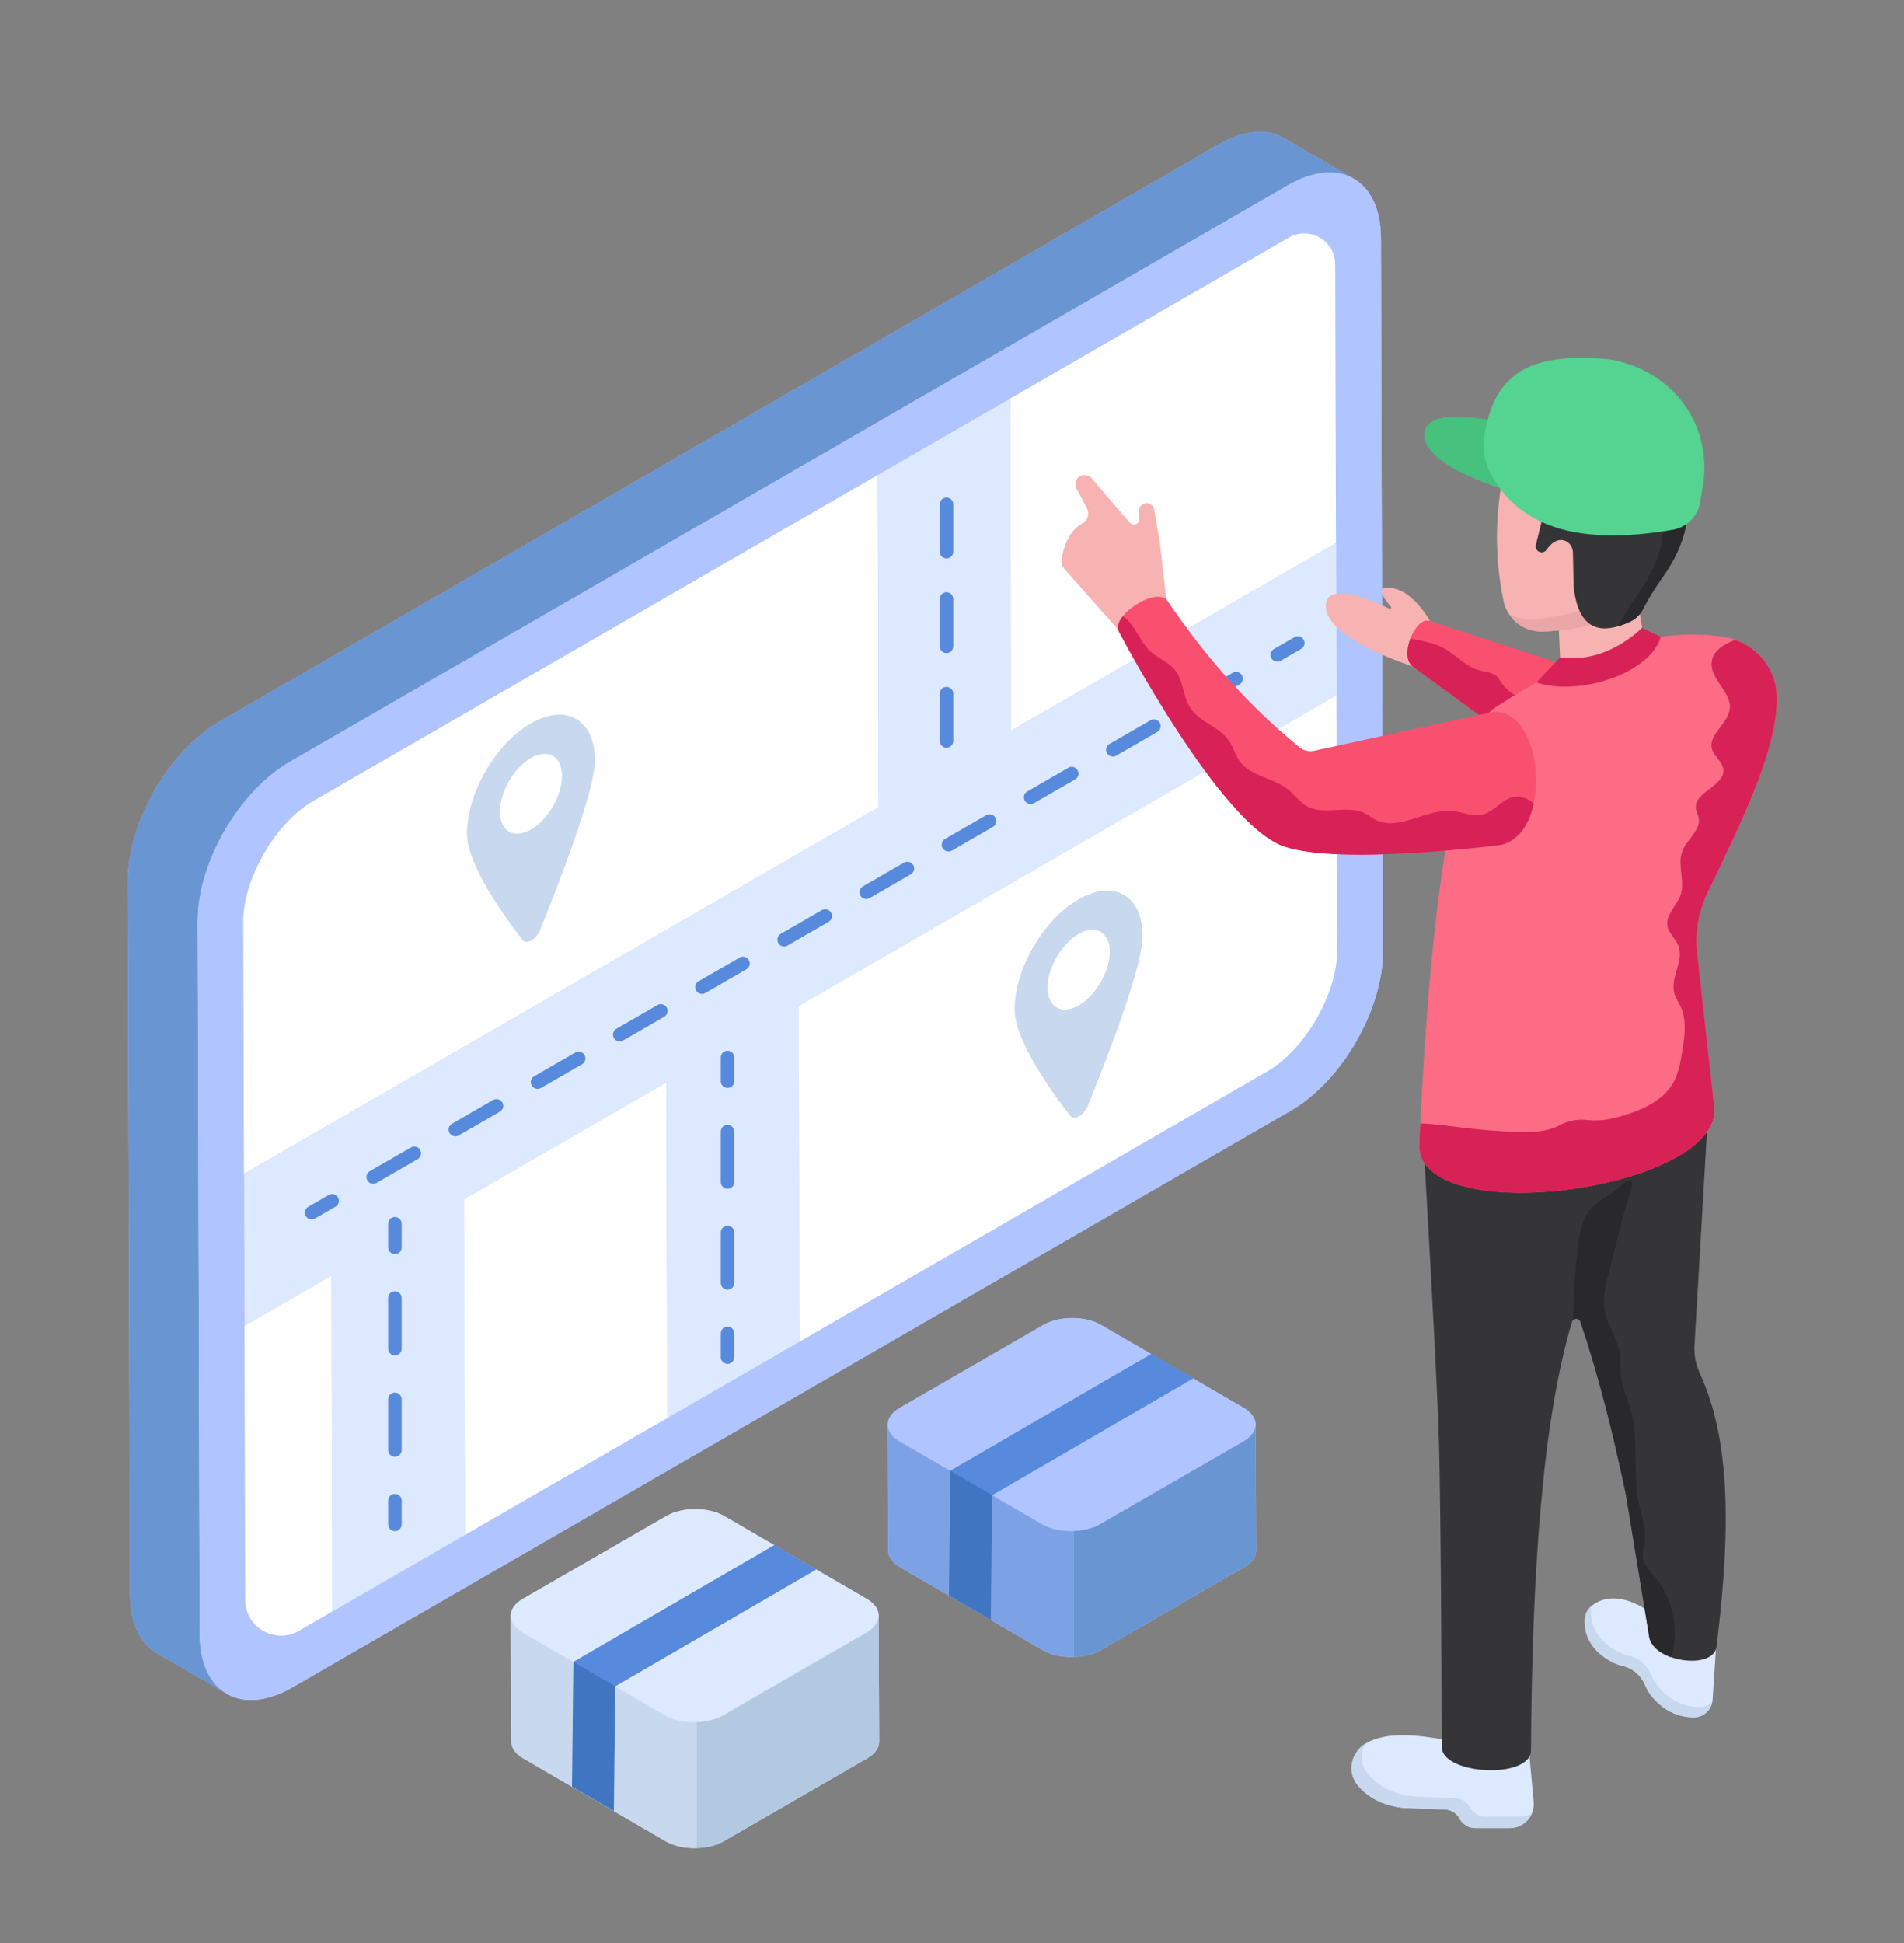 <svg xmlns="http://www.w3.org/2000/svg" width="50" height="51" viewBox="0 0 50 51" fill="none"><rect x="0" y="0" width="50" height="51" fill="#808080" stroke="none"/><g clip-path="url(#clip0_1797_7706)"><path d="M35.554 4.693C35.531 4.679 35.507 4.667 35.482 4.654C35.491 4.658 35.502 4.663 35.512 4.668C35.526 4.675 35.54 4.682 35.554 4.693Z" fill="#B0C4FF"></path><path d="M36.315 24.958C36.318 26.501 35.236 28.379 33.893 29.153L7.681 44.286C6.993 44.684 6.37 44.714 5.927 44.439L4.119 43.391C3.683 43.137 3.414 42.599 3.412 41.831L3.357 23.124C3.354 21.583 4.438 19.703 5.781 18.931L31.993 3.796C32.667 3.407 33.279 3.37 33.721 3.627L35.51 4.669C35.5 4.663 35.489 4.658 35.48 4.655C35.505 4.667 35.53 4.679 35.553 4.693C35.989 4.945 36.26 5.483 36.262 6.251L36.315 24.958Z" fill="#B0C4FF"></path><path d="M35.554 4.693C35.531 4.679 35.507 4.667 35.482 4.654C35.491 4.658 35.502 4.663 35.512 4.668C35.526 4.675 35.54 4.682 35.554 4.693Z" fill="#B0C4FF"></path><path d="M35.552 4.692C35.11 4.434 34.5 4.47 33.824 4.86L7.613 19.994C6.271 20.77 5.187 22.648 5.191 24.19L5.243 42.897C5.245 43.663 5.517 44.201 5.953 44.455L4.119 43.391C3.683 43.137 3.413 42.599 3.411 41.831L3.357 23.124C3.353 21.582 4.437 19.704 5.781 18.93L31.992 3.796C32.666 3.406 33.278 3.37 33.72 3.626L35.552 4.692Z" fill="#6A95D3"></path><path d="M33.827 4.863C35.169 4.088 36.26 4.71 36.264 6.253L36.317 24.96C36.321 26.502 35.238 28.38 33.896 29.154L7.684 44.288C6.342 45.063 5.251 44.441 5.246 42.898L5.193 24.191C5.189 22.649 6.273 20.771 7.615 19.996L33.827 4.863Z" fill="#B0C4FF"></path><path d="M33.827 4.863C35.169 4.088 36.26 4.71 36.264 6.253L36.317 24.96C36.321 26.502 35.238 28.38 33.896 29.154L7.684 44.288C6.342 45.063 5.251 44.441 5.246 42.898L5.193 24.191C5.189 22.649 6.273 20.771 7.615 19.996L33.827 4.863Z" fill="#B0C4FF"></path><path d="M5.302 23.291C5.232 23.596 5.193 23.9 5.195 24.191L5.247 42.846L5.193 24.191C5.193 23.9 5.231 23.596 5.302 23.291Z" fill="#92B2F9"></path><path d="M20.98 26.402L21.005 35.212L17.526 37.22L17.502 28.411L12.188 31.478L12.213 40.287L8.735 42.296L8.71 33.487L6.423 34.807L6.412 30.81L23.079 21.187L23.056 12.466L26.535 10.459L26.558 19.178L35.088 14.253L35.101 18.25L20.98 26.402Z" fill="#DDE9FE"></path><path d="M8.707 33.486L8.732 42.296L7.847 42.807C7.222 43.167 6.441 42.718 6.439 41.996L6.42 34.807L8.707 33.486Z" fill="white"></path><path d="M23.074 21.188L6.406 30.811L6.389 24.187C6.385 23.07 7.237 21.596 8.211 21.033L23.051 12.467L23.074 21.188Z" fill="white"></path><path d="M17.524 37.221L12.21 40.288L12.185 31.479L17.499 28.412L17.524 37.221Z" fill="white"></path><path d="M26.552 19.179L26.529 10.46L33.846 6.236C34.386 5.926 35.062 6.314 35.063 6.937L35.083 14.254L26.552 19.179Z" fill="white"></path><path d="M35.113 24.964C35.117 26.082 34.265 27.553 33.292 28.115L21 35.214L20.975 26.405L35.095 18.252L35.113 24.964Z" fill="white"></path><path d="M19.105 28.556C19.007 28.556 18.928 28.477 18.928 28.379V27.758C18.928 27.66 19.007 27.58 19.105 27.58C19.203 27.58 19.283 27.66 19.283 27.758V28.379C19.283 28.477 19.203 28.556 19.105 28.556Z" fill="#5789DC"></path><path d="M19.105 33.852C19.007 33.852 18.928 33.773 18.928 33.675V32.351C18.928 32.253 19.007 32.173 19.105 32.173C19.203 32.173 19.283 32.253 19.283 32.351V33.675C19.283 33.773 19.203 33.852 19.105 33.852ZM19.105 31.204C19.007 31.204 18.928 31.125 18.928 31.027V29.703C18.928 29.605 19.007 29.526 19.105 29.526C19.203 29.526 19.283 29.605 19.283 29.703V31.027C19.283 31.125 19.203 31.204 19.105 31.204Z" fill="#5789DC"></path><path d="M19.105 35.798C19.007 35.798 18.928 35.719 18.928 35.621V35C18.928 34.902 19.007 34.822 19.105 34.822C19.203 34.822 19.283 34.902 19.283 35V35.621C19.283 35.719 19.203 35.798 19.105 35.798Z" fill="#5789DC"></path><path d="M10.371 32.919C10.273 32.919 10.193 32.84 10.193 32.742V32.121C10.193 32.023 10.273 31.944 10.371 31.944C10.469 31.944 10.548 32.023 10.548 32.121V32.742C10.548 32.84 10.469 32.919 10.371 32.919Z" fill="#5789DC"></path><path d="M10.371 38.237C10.273 38.237 10.193 38.158 10.193 38.06V36.73C10.193 36.632 10.273 36.552 10.371 36.552C10.469 36.552 10.548 36.632 10.548 36.73V38.06C10.548 38.158 10.469 38.237 10.371 38.237ZM10.371 35.577C10.273 35.577 10.193 35.498 10.193 35.4V34.07C10.193 33.972 10.273 33.893 10.371 33.893C10.469 33.893 10.548 33.972 10.548 34.07V35.4C10.548 35.498 10.469 35.577 10.371 35.577Z" fill="#5789DC"></path><path d="M10.371 40.189C10.273 40.189 10.193 40.109 10.193 40.011V39.39C10.193 39.292 10.273 39.213 10.371 39.213C10.469 39.213 10.548 39.292 10.548 39.39V40.011C10.548 40.109 10.469 40.189 10.371 40.189Z" fill="#5789DC"></path><path d="M8.184 32.007C8.122 32.007 8.063 31.976 8.03 31.919C7.981 31.834 8.01 31.725 8.095 31.676L8.633 31.366C8.717 31.317 8.826 31.346 8.875 31.431C8.924 31.516 8.895 31.624 8.81 31.673L8.272 31.984C8.244 32 8.214 32.007 8.184 32.007Z" fill="#5789DC"></path><path d="M9.801 31.073C9.739 31.073 9.68 31.041 9.647 30.984C9.598 30.899 9.627 30.791 9.712 30.741L10.791 30.119C10.875 30.069 10.984 30.099 11.033 30.183C11.082 30.268 11.053 30.377 10.968 30.426L9.889 31.049C9.861 31.065 9.831 31.073 9.801 31.073ZM11.959 29.827C11.898 29.827 11.838 29.795 11.805 29.738C11.756 29.653 11.785 29.545 11.87 29.496L12.949 28.872C13.033 28.823 13.142 28.852 13.191 28.938C13.241 29.022 13.211 29.131 13.126 29.18L12.047 29.803C12.02 29.819 11.989 29.827 11.959 29.827ZM14.117 28.581C14.056 28.581 13.996 28.549 13.963 28.492C13.914 28.407 13.943 28.299 14.028 28.25L15.107 27.627C15.192 27.578 15.3 27.607 15.35 27.692C15.399 27.776 15.37 27.885 15.285 27.934L14.206 28.557C14.178 28.573 14.147 28.581 14.117 28.581ZM16.275 27.335C16.214 27.335 16.154 27.303 16.121 27.246C16.072 27.161 16.101 27.053 16.186 27.004L17.265 26.381C17.35 26.331 17.459 26.361 17.508 26.446C17.557 26.53 17.528 26.639 17.443 26.688L16.364 27.311C16.336 27.327 16.305 27.335 16.275 27.335ZM18.433 26.089C18.372 26.089 18.312 26.057 18.279 26C18.23 25.915 18.259 25.807 18.344 25.758L19.423 25.135C19.508 25.086 19.617 25.115 19.666 25.2C19.715 25.285 19.686 25.393 19.601 25.442L18.522 26.065C18.494 26.081 18.463 26.089 18.433 26.089ZM20.591 24.843C20.53 24.843 20.47 24.811 20.437 24.754C20.388 24.669 20.418 24.561 20.502 24.512L21.581 23.889C21.666 23.84 21.775 23.869 21.824 23.954C21.873 24.038 21.844 24.147 21.759 24.196L20.68 24.819C20.652 24.835 20.621 24.843 20.591 24.843ZM22.749 23.597C22.688 23.597 22.628 23.565 22.596 23.508C22.547 23.423 22.576 23.315 22.66 23.266L23.739 22.643C23.824 22.594 23.933 22.623 23.982 22.708C24.031 22.793 24.002 22.901 23.917 22.95L22.838 23.573C22.81 23.589 22.78 23.597 22.749 23.597ZM24.907 22.351C24.846 22.351 24.787 22.319 24.754 22.262C24.705 22.177 24.734 22.069 24.819 22.02L25.898 21.397C25.982 21.348 26.091 21.377 26.14 21.462C26.189 21.547 26.16 21.655 26.075 21.704L24.996 22.327C24.968 22.343 24.938 22.351 24.907 22.351ZM27.066 21.105C27.004 21.105 26.945 21.073 26.912 21.016C26.863 20.931 26.892 20.823 26.977 20.774L28.056 20.151C28.14 20.102 28.249 20.131 28.298 20.216C28.347 20.301 28.318 20.409 28.233 20.458L27.154 21.081C27.126 21.097 27.096 21.105 27.066 21.105ZM29.224 19.859C29.162 19.859 29.103 19.827 29.07 19.77C29.021 19.685 29.05 19.577 29.135 19.528L30.214 18.905C30.298 18.856 30.407 18.885 30.456 18.97C30.505 19.055 30.476 19.163 30.391 19.212L29.312 19.835C29.284 19.851 29.254 19.859 29.224 19.859ZM31.382 18.613C31.32 18.613 31.261 18.581 31.228 18.524C31.179 18.439 31.208 18.331 31.293 18.282L32.372 17.659C32.456 17.61 32.565 17.639 32.614 17.724C32.663 17.809 32.634 17.917 32.549 17.966L31.47 18.589C31.442 18.605 31.412 18.613 31.382 18.613Z" fill="#5789DC"></path><path d="M33.543 17.367C33.482 17.367 33.422 17.335 33.389 17.278C33.34 17.193 33.369 17.085 33.454 17.036L33.992 16.725C34.076 16.676 34.185 16.705 34.234 16.79C34.283 16.875 34.254 16.983 34.169 17.033L33.632 17.343C33.604 17.359 33.573 17.367 33.543 17.367Z" fill="#5789DC"></path><path d="M24.855 19.627C24.757 19.627 24.678 19.547 24.678 19.449V18.207C24.678 18.109 24.757 18.03 24.855 18.03C24.953 18.03 25.033 18.109 25.033 18.207V19.449C25.033 19.547 24.953 19.627 24.855 19.627ZM24.855 17.142C24.757 17.142 24.678 17.063 24.678 16.965V15.723C24.678 15.625 24.757 15.545 24.855 15.545C24.953 15.545 25.033 15.625 25.033 15.723V16.965C25.033 17.063 24.953 17.142 24.855 17.142ZM24.855 14.658C24.757 14.658 24.678 14.578 24.678 14.48V13.238C24.678 13.14 24.757 13.061 24.855 13.061C24.953 13.061 25.033 13.14 25.033 13.238V14.48C25.033 14.578 24.953 14.658 24.855 14.658Z" fill="#5789DC"></path><path d="M13.938 18.99C14.865 18.455 15.62 18.884 15.623 19.951C15.625 20.767 14.645 23.271 14.186 24.4C14.133 24.53 14.044 24.632 13.954 24.683C13.865 24.735 13.775 24.737 13.721 24.668C13.257 24.073 12.266 22.706 12.264 21.89C12.261 20.823 13.011 19.525 13.938 18.99ZM13.946 21.773C14.396 21.513 14.761 20.882 14.759 20.364C14.758 19.846 14.391 19.638 13.94 19.898C13.49 20.159 13.126 20.788 13.128 21.306C13.129 21.824 13.495 22.033 13.946 21.773Z" fill="#C7D8EF"></path><path d="M28.321 23.608C29.248 23.072 30.003 23.501 30.006 24.568C30.008 25.384 29.028 27.889 28.569 29.017C28.516 29.147 28.427 29.249 28.337 29.3C28.248 29.352 28.158 29.354 28.104 29.285C27.64 28.69 26.649 27.323 26.646 26.507C26.643 25.441 27.394 24.142 28.321 23.608ZM28.329 26.39C28.779 26.13 29.144 25.499 29.142 24.981C29.141 24.463 28.774 24.255 28.323 24.516C27.872 24.776 27.509 25.405 27.511 25.923C27.512 26.441 27.878 26.651 28.329 26.39Z" fill="#C7D8EF"></path><path d="M18.994 45.026C18.944 45.054 18.89 45.079 18.834 45.101C18.89 45.079 18.944 45.054 18.994 45.026Z" fill="#C7D8EF"></path><path d="M18.662 45.154C18.606 45.169 18.549 45.179 18.49 45.187C18.549 45.179 18.606 45.168 18.662 45.154Z" fill="#B3C9E2"></path><path d="M18.481 45.19C18.42 45.198 18.358 45.203 18.295 45.206C18.358 45.203 18.42 45.198 18.481 45.19Z" fill="#B3C9E2"></path><path d="M18.83 45.1C18.791 45.115 18.75 45.126 18.709 45.138C18.75 45.127 18.791 45.115 18.83 45.1Z" fill="#B3C9E2"></path><path d="M23.087 45.71C23.089 45.871 22.983 46.032 22.77 46.155L19.004 48.33C18.953 48.358 18.899 48.383 18.843 48.406C18.8 48.421 18.758 48.434 18.714 48.446C18.698 48.45 18.684 48.455 18.668 48.46C18.61 48.474 18.55 48.485 18.489 48.493C18.487 48.493 18.487 48.493 18.487 48.493C18.424 48.502 18.36 48.506 18.295 48.509C18.001 48.516 17.704 48.458 17.48 48.33L13.739 46.155C13.53 46.033 13.426 45.875 13.426 45.717L13.412 42.431V42.412C13.412 42.413 13.412 42.414 13.412 42.414C13.41 42.253 13.515 42.091 13.729 41.968L17.496 39.794C17.917 39.551 18.6 39.551 19.02 39.794L22.761 41.968C22.972 42.092 23.075 42.252 23.072 42.413C23.072 42.412 23.073 42.41 23.073 42.408V42.426L23.087 45.71Z" fill="#DDE9FE"></path><path d="M13.73 41.968C13.308 42.212 13.306 42.607 13.726 42.851L17.467 45.025C17.886 45.269 18.568 45.269 18.991 45.025L22.756 42.851C23.178 42.608 23.181 42.212 22.762 41.969L19.02 39.794C18.6 39.55 17.918 39.55 17.496 39.794L13.73 41.968Z" fill="#DDE9FE"></path><path d="M21.432 41.196L16.153 44.261L16.119 47.536L15.021 46.897L15.058 43.624L20.336 40.557L21.432 41.196Z" fill="#5789DC"></path><path d="M13.726 42.852L17.466 45.025C17.693 45.157 17.996 45.215 18.294 45.204C18.294 45.204 18.294 45.204 18.294 45.204L18.294 48.508C18.001 48.517 17.703 48.458 17.48 48.329L13.74 46.154C13.53 46.033 13.426 45.875 13.426 45.716L13.412 42.412C13.412 42.571 13.516 42.73 13.726 42.852Z" fill="#C7D8EF"></path><path d="M18.295 45.203C18.358 45.2 18.42 45.195 18.482 45.187C18.484 45.186 18.486 45.186 18.488 45.185C18.546 45.177 18.603 45.167 18.659 45.153C18.676 45.148 18.692 45.142 18.708 45.138C18.749 45.126 18.791 45.114 18.83 45.099C18.886 45.077 18.94 45.052 18.99 45.024L22.755 42.85C22.966 42.728 23.073 42.568 23.073 42.408L23.087 45.708C23.088 45.87 22.981 46.031 22.769 46.153L19.004 48.327C18.953 48.356 18.899 48.382 18.842 48.404C18.801 48.419 18.757 48.432 18.713 48.444C18.698 48.448 18.684 48.454 18.668 48.458C18.61 48.472 18.549 48.483 18.488 48.491C18.487 48.491 18.487 48.492 18.486 48.492C18.423 48.5 18.359 48.505 18.295 48.507C18.295 48.507 18.295 48.507 18.295 48.507L18.295 45.203C18.295 45.203 18.295 45.203 18.295 45.203Z" fill="#B3C9E2"></path><path d="M15.06 43.623C15.252 44.16 15.625 44.359 16.156 44.26L21.434 41.194L20.338 40.557L15.06 43.623Z" fill="#5789DC"></path><path d="M15.021 46.897L16.121 47.535L16.154 44.261L15.058 43.623L15.021 46.897Z" fill="#4075C1"></path><path d="M28.893 40.01C28.843 40.039 28.789 40.064 28.732 40.085C28.789 40.063 28.843 40.039 28.893 40.01Z" fill="#C7D8EF"></path><path d="M28.56 40.139C28.504 40.153 28.447 40.163 28.389 40.172C28.447 40.164 28.504 40.153 28.56 40.139Z" fill="#B3C9E2"></path><path d="M28.38 40.174C28.318 40.183 28.256 40.188 28.193 40.19C28.256 40.188 28.318 40.182 28.38 40.174Z" fill="#B3C9E2"></path><path d="M28.729 40.084C28.69 40.099 28.649 40.111 28.607 40.123C28.649 40.111 28.69 40.099 28.729 40.084Z" fill="#B3C9E2"></path><path d="M32.987 40.695C32.987 40.855 32.882 41.017 32.669 41.139L28.903 43.314C28.852 43.344 28.797 43.368 28.741 43.391C28.701 43.407 28.657 43.419 28.613 43.43C28.597 43.435 28.583 43.44 28.567 43.444C28.509 43.458 28.449 43.47 28.387 43.477C28.387 43.477 28.386 43.477 28.386 43.479C28.322 43.486 28.259 43.492 28.194 43.493C27.9 43.502 27.602 43.444 27.379 43.314L23.638 41.139C23.428 41.019 23.325 40.859 23.325 40.701L23.311 37.396C23.311 37.236 23.416 37.076 23.629 36.953L27.395 34.779C27.815 34.535 28.498 34.535 28.919 34.779L32.66 36.953C32.869 37.074 32.973 37.234 32.973 37.394L32.987 40.695Z" fill="#B0C4FF"></path><path d="M23.629 36.953C23.206 37.197 23.204 37.592 23.624 37.836L27.366 40.01C27.785 40.254 28.467 40.254 28.889 40.01L32.655 37.836C33.077 37.592 33.079 37.197 32.66 36.953L28.919 34.779C28.499 34.535 27.816 34.535 27.394 34.779L23.629 36.953Z" fill="#B0C4FF"></path><path d="M31.33 36.178L26.051 39.245L26.02 42.52L24.92 41.881L24.957 38.606L30.234 35.541L31.33 36.178Z" fill="#5789DC"></path><path d="M23.624 37.836L27.364 40.009C27.591 40.141 27.895 40.199 28.193 40.188C28.193 40.188 28.193 40.188 28.193 40.188L28.193 43.492C27.899 43.501 27.601 43.442 27.378 43.313L23.638 41.138C23.429 41.018 23.325 40.859 23.325 40.7L23.311 37.397C23.311 37.555 23.415 37.714 23.624 37.836Z" fill="#7CA2E5"></path><path d="M28.194 40.187C28.256 40.185 28.318 40.18 28.38 40.171C28.382 40.171 28.384 40.17 28.386 40.17C28.445 40.161 28.502 40.151 28.558 40.137C28.575 40.133 28.59 40.127 28.607 40.122C28.648 40.11 28.689 40.099 28.728 40.083C28.784 40.062 28.838 40.037 28.888 40.008L32.654 37.834C32.864 37.713 32.971 37.553 32.971 37.393L32.985 40.693C32.986 40.854 32.88 41.015 32.668 41.137L28.902 43.312C28.852 43.341 28.797 43.366 28.74 43.388C28.699 43.404 28.655 43.416 28.612 43.428C28.596 43.433 28.582 43.438 28.567 43.442C28.508 43.456 28.448 43.468 28.386 43.476C28.386 43.476 28.385 43.476 28.385 43.476C28.322 43.484 28.258 43.489 28.194 43.491C28.194 43.491 28.194 43.491 28.194 43.491L28.194 40.187C28.194 40.187 28.194 40.187 28.194 40.187Z" fill="#6A95D3"></path><path d="M24.959 38.607C25.123 39.218 25.475 39.456 26.055 39.244L31.332 36.178L30.236 35.541L24.959 38.607Z" fill="#5789DC"></path><path d="M24.92 41.881L26.019 42.52L26.052 39.245L24.957 38.608L24.92 41.881Z" fill="#4075C1"></path><path d="M38.09 45.693C37.146 45.513 36.389 45.456 35.865 45.763C35.5 45.977 35.371 46.466 35.616 46.81C35.685 46.907 35.774 46.997 35.88 47.081C36.187 47.322 36.57 47.446 36.96 47.459L37.936 47.493C38.102 47.498 38.252 47.592 38.331 47.738C38.412 47.889 38.57 47.984 38.741 47.984H39.648C40.019 47.984 40.309 47.665 40.275 47.296L40.162 46.072L38.09 45.693Z" fill="#DDE9FE"></path><path d="M40.226 47.603C40.13 47.826 39.908 47.983 39.649 47.983H38.742C38.57 47.983 38.413 47.889 38.331 47.737C38.252 47.592 38.102 47.498 37.937 47.493L36.961 47.46C36.57 47.446 36.187 47.322 35.882 47.082C35.773 46.996 35.684 46.907 35.617 46.81C35.376 46.473 35.495 45.999 35.841 45.779C35.725 46.008 35.728 46.29 35.885 46.512C35.955 46.609 36.042 46.698 36.15 46.783C36.455 47.024 36.839 47.148 37.229 47.16L38.205 47.195C38.371 47.2 38.521 47.294 38.599 47.439C38.681 47.591 38.838 47.685 39.011 47.685H39.917C40.031 47.685 40.135 47.655 40.226 47.603Z" fill="#C7D8EF"></path><path d="M43.299 42.294C42.726 41.904 42.193 41.846 41.804 42.145C41.686 42.237 41.618 42.38 41.615 42.53C41.606 43.01 41.86 43.367 42.328 43.623C42.413 43.67 42.508 43.7 42.603 43.723C42.884 43.792 43.087 43.963 43.207 44.242C43.249 44.34 43.301 44.433 43.368 44.515C43.675 44.894 44.049 45.073 44.48 45.076C44.74 45.077 44.957 44.875 44.974 44.615L45.061 43.295L43.299 42.294Z" fill="#DDE9FE"></path><path d="M44.964 44.684C44.917 44.909 44.715 45.077 44.48 45.075C44.049 45.073 43.676 44.894 43.367 44.515C43.301 44.433 43.249 44.339 43.207 44.242C43.087 43.963 42.885 43.792 42.602 43.722C42.508 43.699 42.414 43.67 42.327 43.623C41.859 43.366 41.607 43.009 41.615 42.53C41.619 42.387 41.68 42.251 41.788 42.158C41.781 42.191 41.776 42.226 41.776 42.261C41.765 42.741 42.02 43.098 42.487 43.354C42.572 43.401 42.667 43.431 42.763 43.454C43.043 43.523 43.247 43.694 43.366 43.973C43.407 44.071 43.46 44.163 43.528 44.247C43.835 44.625 44.208 44.805 44.64 44.806C44.764 44.806 44.877 44.761 44.964 44.684Z" fill="#C7D8EF"></path><path d="M44.826 29.706L44.498 35.316C44.483 35.57 44.535 35.823 44.641 36.055C45.429 37.768 45.466 40.075 45.076 43.227C44.992 43.83 43.464 43.64 43.315 42.982L42.701 39.232C42.361 37.612 41.976 36.076 41.506 34.695C41.469 34.586 41.314 34.589 41.281 34.699C40.516 37.251 40.23 41.204 40.204 45.96C40.162 46.717 37.818 46.585 37.861 45.828C37.861 45.828 37.847 39.742 37.784 37.715C37.728 35.918 37.412 30.535 37.412 30.535L44.717 29.432L44.826 29.706Z" fill="#353437"></path><path d="M43.943 43.267C43.928 43.345 43.907 43.425 43.871 43.496C43.595 43.395 43.366 43.22 43.312 42.985L42.698 39.235C42.358 37.615 41.973 36.078 41.503 34.698C41.474 34.61 41.368 34.595 41.31 34.649C41.321 34.022 41.361 33.395 41.43 32.771C41.471 32.396 41.534 31.996 41.787 31.716C41.952 31.533 42.179 31.422 42.384 31.284C42.467 31.227 42.742 30.877 42.844 31.014C42.911 31.104 42.698 31.644 42.668 31.76C42.53 32.302 42.391 32.843 42.252 33.385C42.166 33.724 42.078 34.078 42.145 34.421C42.221 34.81 42.487 35.144 42.542 35.535C42.569 35.719 42.547 35.907 42.565 36.093C42.595 36.413 42.74 36.709 42.826 37.019C43.045 37.814 42.869 38.672 43.041 39.479C43.111 39.807 43.24 40.136 43.192 40.468C43.172 40.6 43.126 40.731 43.14 40.864C43.163 41.069 43.325 41.227 43.457 41.386C43.883 41.901 44.067 42.61 43.943 43.267Z" fill="#29282B"></path><path d="M37.584 16.358C37.584 16.358 37.083 15.373 36.385 15.43C36.148 15.45 36.368 15.745 36.526 15.925C36.55 15.953 36.52 15.993 36.487 15.977C36.033 15.756 34.812 15.224 34.818 15.922C34.826 16.779 37.112 17.497 37.112 17.497L38.243 17.187L37.584 16.358Z" fill="#F7B2B2"></path><path d="M43.555 18.252L43.468 18.224L37.534 16.297C37.181 16.174 36.712 17.23 37.113 17.502L41.186 20.485L43.555 18.252Z" fill="#F95070"></path><path d="M41.954 19.76L41.185 20.485L37.113 17.503C36.914 17.368 36.93 17.041 37.038 16.76C37.081 16.765 37.125 16.774 37.168 16.783C37.426 16.837 37.688 16.891 37.918 17.016C38.235 17.189 38.484 17.49 38.831 17.59C38.994 17.635 39.178 17.64 39.302 17.753C39.361 17.806 39.398 17.876 39.443 17.94C39.618 18.191 39.907 18.341 40.205 18.404C40.339 18.433 40.487 18.453 40.575 18.555C40.625 18.615 40.646 18.691 40.678 18.761C40.777 18.969 40.981 19.103 41.187 19.207C41.391 19.31 41.61 19.394 41.783 19.546C41.851 19.605 41.912 19.68 41.954 19.76Z" fill="#D82156"></path><path d="M45.245 16.712C43.223 16.418 41.275 17.284 39.349 18.515C38.979 18.751 38.706 19.112 38.577 19.532C37.849 21.895 37.481 25.46 37.273 30.012C37.264 30.19 37.303 30.371 37.401 30.519C38.488 32.165 45.311 31.028 45.012 29.017L44.567 25.018C44.507 24.477 44.6 23.93 44.837 23.439C45.764 21.517 46.711 19.582 46.656 18.245C46.624 17.461 46.022 16.825 45.245 16.712Z" fill="#FC6C85"></path><path d="M45.012 29.017C45.31 31.029 38.488 32.166 37.4 30.52C37.302 30.372 37.264 30.191 37.273 30.015C37.281 29.837 37.288 29.66 37.299 29.488C37.691 29.502 38.082 29.561 38.474 29.607C38.92 29.659 39.368 29.694 39.816 29.713C40.2 29.729 40.63 29.712 40.956 29.537C41.181 29.416 41.439 29.366 41.693 29.399C42.024 29.442 42.381 29.363 42.706 29.258C43.183 29.103 43.675 28.872 43.929 28.44C44.083 28.178 44.132 27.872 44.181 27.572C44.242 27.186 44.299 26.773 44.133 26.419C44.081 26.304 44.006 26.198 43.971 26.078C43.853 25.664 44.233 25.216 44.074 24.819C44.001 24.636 43.823 24.5 43.788 24.306C43.736 24.01 44.034 23.778 44.132 23.494C44.259 23.126 44.039 22.702 44.179 22.341C44.299 22.029 44.672 21.792 44.608 21.464C44.59 21.382 44.547 21.307 44.536 21.225C44.479 20.784 45.31 20.629 45.255 20.188C45.228 19.986 45.012 19.857 44.958 19.66C44.853 19.28 45.377 19.004 45.425 18.613C45.481 18.174 44.92 17.845 44.948 17.402C44.965 17.104 45.244 16.915 45.57 16.795C46.184 17.013 46.63 17.576 46.656 18.247C46.711 19.585 45.764 21.518 44.836 23.441C44.601 23.931 44.507 24.479 44.568 25.019L45.012 29.017Z" fill="#D82156"></path><path d="M30.635 15.781L30.464 14.286L30.311 13.377C30.291 13.256 30.168 13.18 30.05 13.215C29.956 13.243 29.896 13.334 29.905 13.431L29.922 13.61C29.936 13.752 29.759 13.827 29.666 13.719L28.665 12.551C28.578 12.45 28.427 12.438 28.325 12.524C28.238 12.598 28.215 12.722 28.268 12.822L28.543 13.339C28.618 13.479 28.567 13.659 28.428 13.736C28.118 13.91 27.951 14.243 27.877 14.681C27.862 14.77 27.889 14.86 27.948 14.927L29.36 16.523L30.635 15.781Z" fill="#F7B2B2"></path><path d="M39.09 18.711L34.511 19.706C34.375 19.735 34.233 19.703 34.125 19.614C32.69 18.44 31.612 17.167 30.661 15.776C30.386 15.361 29.121 16.185 29.396 16.6C29.396 16.6 32.032 21.635 33.717 22.215C35.2 22.727 39.427 22.173 39.427 22.173C40.844 21.826 40.508 18.364 39.09 18.711Z" fill="#F95070"></path><path d="M40.274 21.099C40.159 21.628 39.884 22.064 39.427 22.175C39.427 22.175 35.199 22.728 33.717 22.217C32.031 21.636 29.396 16.601 29.396 16.601C29.316 16.479 29.367 16.324 29.487 16.174C29.578 16.238 29.658 16.32 29.722 16.408C29.892 16.638 30.005 16.913 30.216 17.105C30.416 17.286 30.692 17.379 30.861 17.59C31.082 17.867 31.06 18.275 31.251 18.573C31.497 18.96 32.032 19.077 32.284 19.459C32.392 19.621 32.437 19.816 32.549 19.973C32.834 20.379 33.431 20.407 33.818 20.716C33.992 20.857 34.123 21.052 34.318 21.162C34.772 21.417 35.385 21.112 35.849 21.351C35.941 21.398 36.023 21.464 36.114 21.513C36.737 21.839 37.464 21.207 38.161 21.288C38.414 21.317 38.665 21.441 38.914 21.385C39.218 21.319 39.416 21.007 39.715 20.925C39.915 20.869 40.13 20.951 40.274 21.099Z" fill="#D82156"></path><path d="M43.123 16.477C43.123 16.477 42.198 17.446 40.968 17.254L40.935 16.521L41.514 15.747L42.991 15.678L43.123 16.477Z" fill="#F7B2B2"></path><path d="M39.56 12.082C39.262 13.295 39.225 14.522 39.481 15.765C39.577 16.234 39.984 16.573 40.462 16.574C41.046 16.575 41.677 16.424 42.337 16.179L42.197 13.188L39.966 11.994L39.56 12.082Z" fill="#F7B2B2"></path><path d="M40.466 16.575C40.11 16.573 39.792 16.384 39.615 16.093C39.769 16.192 39.95 16.246 40.143 16.247C40.727 16.248 41.356 16.097 42.017 15.851L41.886 13.018L42.203 13.188L42.342 16.178C41.823 16.441 41.176 16.562 40.466 16.575Z" fill="#EAA7A7"></path><path d="M43.123 16.479C43.123 16.479 42.198 17.447 40.968 17.256L40.35 17.913C41.448 18.287 43.343 17.68 43.613 16.713L43.123 16.479Z" fill="#D82156"></path><path d="M43.865 11.789C43.799 11.704 43.745 11.611 43.714 11.508L43.633 11.236C43.526 10.876 43.179 10.642 42.804 10.677L42.402 10.715C42.309 10.724 42.217 10.714 42.127 10.691C41.697 10.58 41.227 10.539 40.722 10.562C40.612 10.566 40.502 10.551 40.399 10.513L40.215 10.444C39.902 10.327 39.577 10.418 39.364 10.629L39.466 11.808L39.303 11.822C39.464 12.049 39.733 12.222 40.102 12.344C40.178 12.369 40.228 12.44 40.225 12.519C40.213 12.919 40.257 13.291 40.448 13.589C40.475 13.632 40.486 13.682 40.474 13.731L40.333 14.305C40.313 14.383 40.356 14.462 40.432 14.489C40.498 14.513 40.572 14.488 40.613 14.43C40.744 14.246 40.888 14.146 41.054 14.181C41.202 14.212 41.303 14.352 41.306 14.504L41.321 15.247C41.324 15.396 41.337 15.546 41.37 15.692C41.559 16.539 42.076 16.658 42.814 16.314C42.965 16.244 43.082 16.12 43.156 15.971C43.283 15.715 43.468 15.424 43.69 15.11C43.854 14.878 43.995 14.629 44.102 14.368C44.194 14.145 44.262 13.913 44.3 13.674C44.422 12.919 44.263 12.297 43.865 11.789Z" fill="#353437"></path><path d="M44.3 13.673C44.261 13.914 44.194 14.146 44.101 14.368C43.993 14.63 43.854 14.879 43.689 15.11C43.468 15.424 43.282 15.716 43.155 15.972C43.082 16.12 42.964 16.244 42.813 16.315C42.7 16.367 42.594 16.408 42.492 16.438C42.503 16.42 42.513 16.402 42.523 16.385C42.648 16.129 42.834 15.839 43.057 15.525C43.219 15.292 43.36 15.043 43.468 14.781C43.559 14.559 43.629 14.327 43.666 14.088C43.787 13.333 43.629 12.712 43.23 12.203C43.165 12.12 43.11 12.025 43.081 11.923L42.999 11.65C42.892 11.29 42.545 11.057 42.17 11.091L41.769 11.13C41.676 11.138 41.584 11.129 41.492 11.105C41.062 10.995 40.594 10.953 40.088 10.976C39.979 10.98 39.867 10.966 39.765 10.928L39.58 10.858C39.462 10.814 39.341 10.8 39.225 10.81C39.408 10.475 39.821 10.298 40.214 10.445L40.397 10.513C40.502 10.552 40.611 10.567 40.721 10.561C41.227 10.54 41.697 10.58 42.127 10.692C42.216 10.714 42.309 10.724 42.401 10.715L42.803 10.678C43.177 10.642 43.524 10.877 43.632 11.237L43.713 11.508C43.744 11.612 43.797 11.704 43.864 11.79C44.261 12.297 44.422 12.92 44.3 13.673Z" fill="#29282B"></path><path d="M39.47 12.833C39.47 12.833 37.321 12.214 37.407 11.374C37.493 10.534 39.702 11.159 39.702 11.159C39.554 11.512 39.457 11.941 39.412 12.457C39.401 12.585 39.421 12.714 39.47 12.833Z" fill="#46C17E"></path><path d="M44.717 12.768C44.692 12.914 44.667 13.058 44.646 13.189C44.584 13.558 44.294 13.843 43.927 13.906C41.687 14.29 39.963 13.971 39.139 12.422C38.98 12.123 38.926 11.776 38.978 11.442C39.246 9.673 40.337 9.259 42.24 9.427C42.255 9.43 42.269 9.431 42.284 9.433C43.947 9.728 44.982 11.168 44.717 12.768Z" fill="#54D391"></path></g><defs><clipPath id="clip0_1797_7706"><rect width="45.752" height="45.752" fill="white" transform="translate(2.131 3.111)"></rect></clipPath></defs></svg>